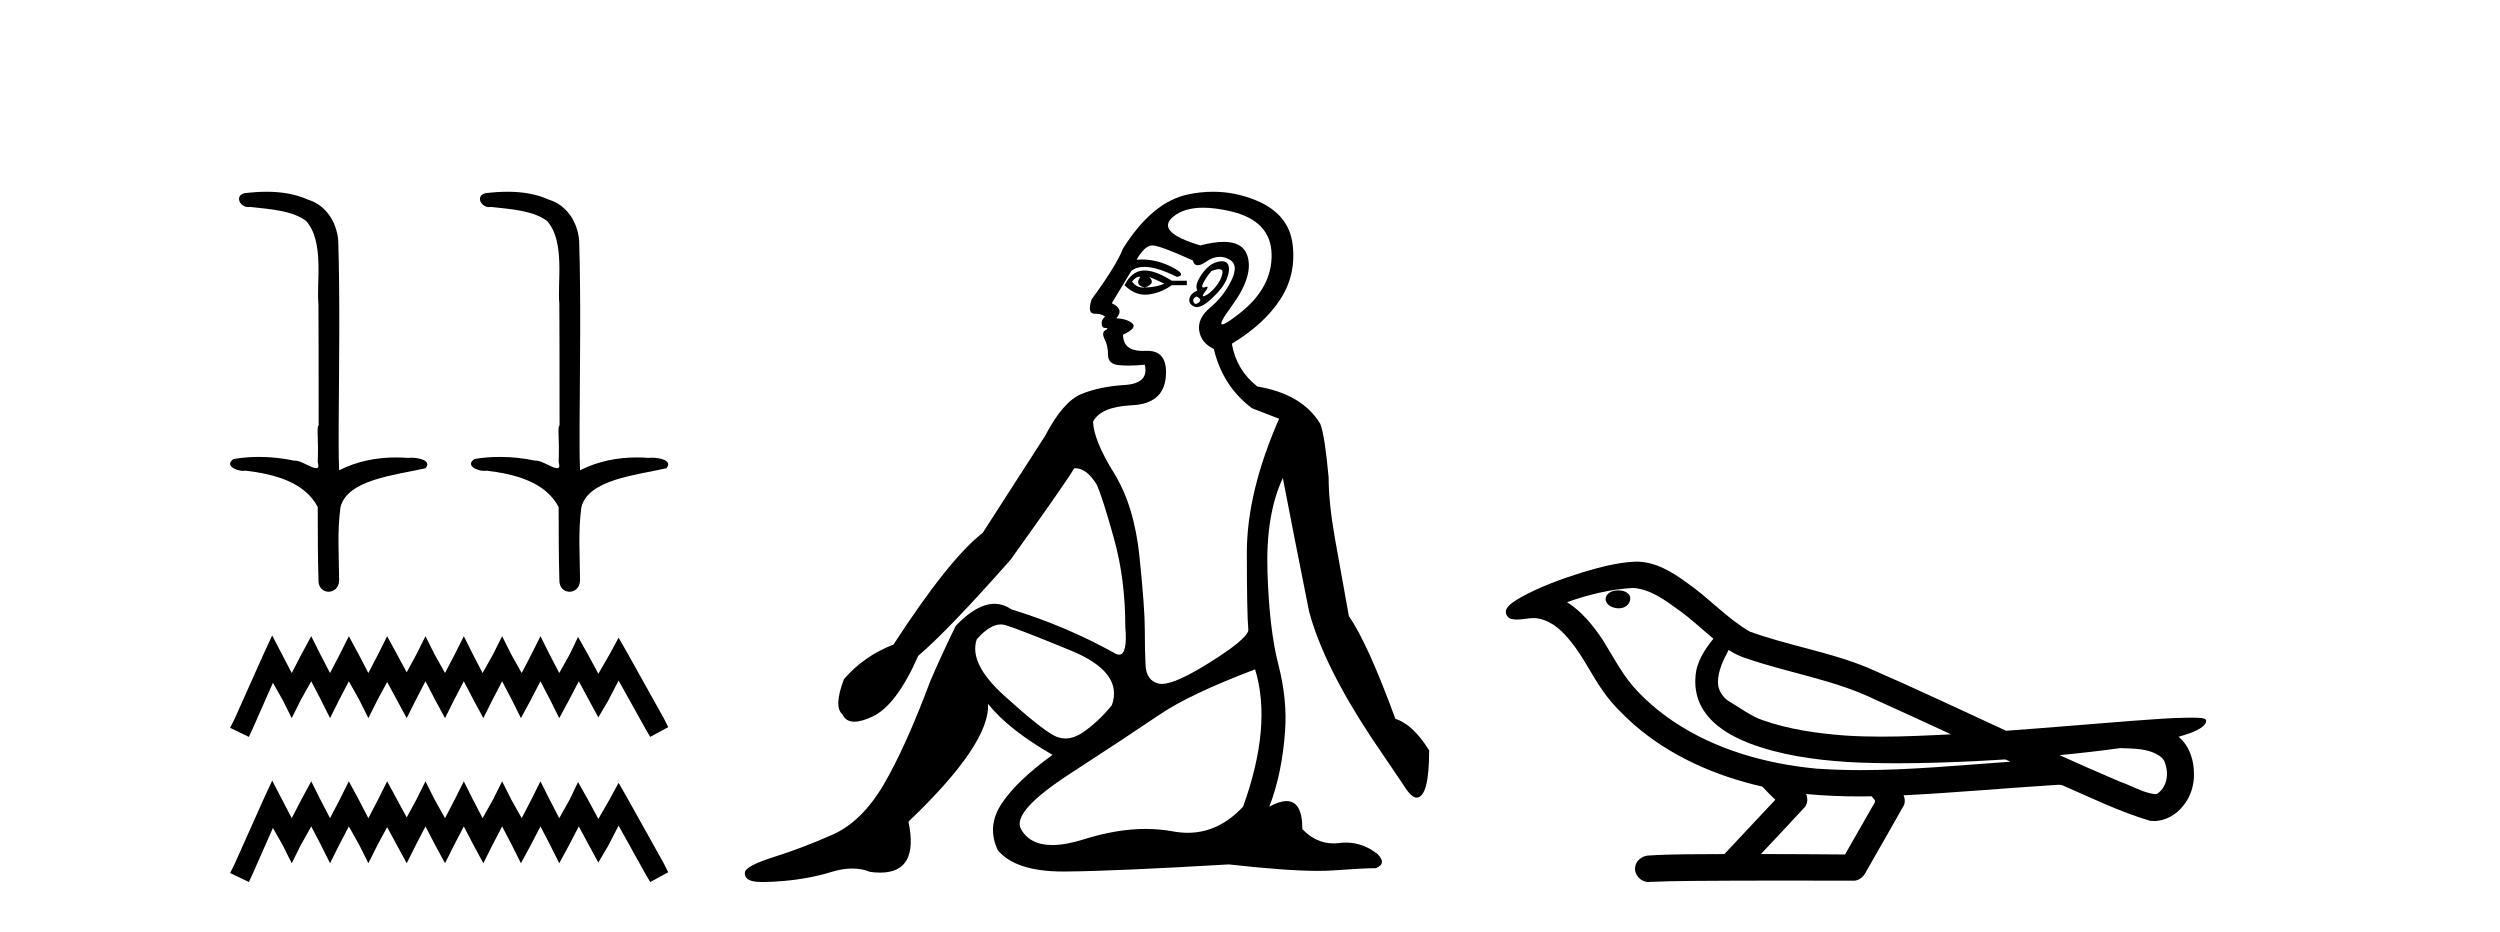 <?xml version='1.0' encoding='UTF-8' standalone='yes'?><svg xmlns='http://www.w3.org/2000/svg' xmlns:xlink='http://www.w3.org/1999/xlink' width='110.0' height='41.0' ><path d='M 11.729 8.437 C 11.401 8.437 11.074 8.462 10.757 8.501 C 10.319 8.612 10.544 9.113 10.932 9.113 C 10.958 9.113 10.985 9.111 11.012 9.106 C 11.833 9.2 12.843 9.253 13.463 9.718 C 14.285 10.614 13.916 12.476 14.011 13.36 C 14.018 13.408 14.021 16.932 14.021 18.718 C 13.918 18.789 14.024 19.247 13.98 20.33 C 14.04 20.531 14.002 20.601 13.91 20.601 C 13.709 20.601 13.246 20.266 12.985 20.266 C 12.971 20.266 12.958 20.267 12.946 20.269 C 12.445 20.161 11.92 20.104 11.401 20.104 C 11.02 20.104 10.642 20.134 10.278 20.197 C 9.867 20.469 10.371 20.719 10.706 20.719 C 10.743 20.719 10.777 20.716 10.809 20.709 C 12.032 20.857 13.387 21.189 13.98 22.306 C 13.986 23.548 13.979 24.369 14.013 25.511 C 13.998 25.862 14.227 26.037 14.458 26.037 C 14.688 26.037 14.921 25.865 14.922 25.523 C 14.914 24.398 14.833 23.41 14.981 22.318 C 15.279 21.094 17.403 20.906 18.723 20.603 C 19.011 20.265 18.444 20.139 18.079 20.139 C 18.025 20.139 17.975 20.142 17.933 20.147 C 17.763 20.134 17.593 20.127 17.423 20.127 C 16.56 20.127 15.691 20.299 14.922 20.694 C 14.891 19.956 14.904 19.378 14.902 18.718 C 14.918 15.93 14.963 13.232 14.883 10.595 C 14.819 9.78 14.349 9.031 13.559 8.787 C 12.991 8.529 12.359 8.437 11.729 8.437 Z' style='fill:#000000;stroke:none' /><path d='M 22.329 8.437 C 22.001 8.437 21.674 8.462 21.356 8.501 C 20.919 8.612 21.144 9.113 21.532 9.113 C 21.558 9.113 21.585 9.111 21.612 9.106 C 22.433 9.2 23.443 9.253 24.063 9.718 C 24.885 10.614 24.515 12.476 24.611 13.36 C 24.618 13.408 24.621 16.932 24.621 18.718 C 24.518 18.789 24.624 19.247 24.58 20.33 C 24.64 20.531 24.602 20.601 24.51 20.601 C 24.309 20.601 23.846 20.266 23.585 20.266 C 23.571 20.266 23.558 20.267 23.546 20.269 C 23.045 20.161 22.52 20.104 22 20.104 C 21.62 20.104 21.242 20.134 20.878 20.197 C 20.466 20.469 20.971 20.719 21.306 20.719 C 21.343 20.719 21.377 20.716 21.408 20.709 C 22.632 20.857 23.986 21.189 24.58 22.306 C 24.586 23.548 24.579 24.369 24.612 25.511 C 24.598 25.862 24.827 26.037 25.058 26.037 C 25.288 26.037 25.521 25.865 25.522 25.523 C 25.514 24.398 25.433 23.41 25.581 22.318 C 25.879 21.094 28.003 20.906 29.323 20.603 C 29.611 20.265 29.044 20.139 28.679 20.139 C 28.624 20.139 28.574 20.142 28.532 20.147 C 28.363 20.134 28.193 20.127 28.022 20.127 C 27.16 20.127 26.291 20.299 25.522 20.694 C 25.491 19.956 25.504 19.378 25.501 18.718 C 25.518 15.93 25.563 13.232 25.483 10.595 C 25.419 9.78 24.949 9.031 24.158 8.787 C 23.591 8.529 22.959 8.437 22.329 8.437 Z' style='fill:#000000;stroke:none' /><path d='M 11.976 27.959 L 11.579 28.819 L 10.323 31.63 L 10.124 32.026 L 10.951 32.423 L 11.149 31.993 L 12.009 30.042 L 12.439 30.803 L 12.836 31.597 L 13.232 30.803 L 13.695 29.976 L 14.125 30.803 L 14.522 31.597 L 14.919 30.803 L 15.349 29.976 L 15.812 30.803 L 16.208 31.597 L 16.605 30.803 L 17.035 30.009 L 17.465 30.803 L 17.895 31.597 L 18.292 30.803 L 18.721 29.976 L 19.151 30.803 L 19.581 31.597 L 19.978 30.803 L 20.408 29.976 L 20.838 30.803 L 21.267 31.597 L 21.664 30.803 L 22.094 29.976 L 22.524 30.803 L 22.921 31.597 L 23.351 30.803 L 23.78 29.976 L 24.21 30.803 L 24.607 31.597 L 25.037 30.803 L 25.467 29.976 L 25.93 30.836 L 26.327 31.564 L 26.756 30.836 L 27.219 29.943 L 28.377 32.026 L 28.608 32.423 L 29.402 31.993 L 29.203 31.597 L 27.616 28.753 L 27.219 28.059 L 26.823 28.786 L 26.327 29.646 L 25.864 28.786 L 25.434 28.025 L 25.07 28.786 L 24.607 29.613 L 24.177 28.786 L 23.78 27.992 L 23.384 28.786 L 22.954 29.613 L 22.491 28.786 L 22.094 27.992 L 21.697 28.786 L 21.234 29.613 L 20.805 28.786 L 20.408 27.992 L 20.011 28.786 L 19.581 29.613 L 19.118 28.786 L 18.721 27.992 L 18.325 28.786 L 17.895 29.58 L 17.465 28.786 L 17.035 27.992 L 16.638 28.786 L 16.208 29.613 L 15.778 28.786 L 15.349 27.992 L 14.952 28.786 L 14.522 29.613 L 14.092 28.786 L 13.695 27.992 L 13.265 28.786 L 12.836 29.613 L 12.406 28.786 L 11.976 27.959 Z' style='fill:#000000;stroke:none' /><path d='M 11.976 34.345 L 11.579 35.205 L 10.323 38.016 L 10.124 38.413 L 10.951 38.809 L 11.149 38.379 L 12.009 36.429 L 12.439 37.189 L 12.836 37.983 L 13.232 37.189 L 13.695 36.362 L 14.125 37.189 L 14.522 37.983 L 14.919 37.189 L 15.349 36.362 L 15.812 37.189 L 16.208 37.983 L 16.605 37.189 L 17.035 36.395 L 17.465 37.189 L 17.895 37.983 L 18.292 37.189 L 18.721 36.362 L 19.151 37.189 L 19.581 37.983 L 19.978 37.189 L 20.408 36.362 L 20.838 37.189 L 21.267 37.983 L 21.664 37.189 L 22.094 36.362 L 22.524 37.189 L 22.921 37.983 L 23.351 37.189 L 23.78 36.362 L 24.21 37.189 L 24.607 37.983 L 25.037 37.189 L 25.467 36.362 L 25.93 37.222 L 26.327 37.95 L 26.756 37.222 L 27.219 36.329 L 28.377 38.413 L 28.608 38.809 L 29.402 38.379 L 29.203 37.983 L 27.616 35.139 L 27.219 34.445 L 26.823 35.172 L 26.327 36.032 L 25.864 35.172 L 25.434 34.412 L 25.07 35.172 L 24.607 35.999 L 24.177 35.172 L 23.78 34.378 L 23.384 35.172 L 22.954 35.999 L 22.491 35.172 L 22.094 34.378 L 21.697 35.172 L 21.234 35.999 L 20.805 35.172 L 20.408 34.378 L 20.011 35.172 L 19.581 35.999 L 19.118 35.172 L 18.721 34.378 L 18.325 35.172 L 17.895 35.966 L 17.465 35.172 L 17.035 34.378 L 16.638 35.172 L 16.208 35.999 L 15.778 35.172 L 15.349 34.378 L 14.952 35.172 L 14.522 35.999 L 14.092 35.172 L 13.695 34.378 L 13.265 35.172 L 12.836 35.999 L 12.406 35.172 L 11.976 34.345 Z' style='fill:#000000;stroke:none' /><path d='M 50.116 12.173 Q 50.147 12.173 50.173 12.186 Q 49.909 12.549 50.371 12.648 Q 50.867 12.483 50.569 12.186 L 50.569 12.186 Q 50.9 12.318 51.23 12.483 Q 50.833 12.648 50.371 12.648 Q 50.335 12.651 50.3 12.651 Q 49.988 12.651 49.81 12.384 Q 49.995 12.173 50.116 12.173 ZM 50.365 11.901 Q 50.317 11.901 50.272 11.905 Q 49.777 11.955 49.48 12.549 Q 49.897 12.966 50.382 12.966 Q 50.434 12.966 50.487 12.962 Q 51.032 12.912 51.56 12.549 L 52.22 12.549 L 52.22 12.351 L 51.56 12.351 Q 50.839 11.901 50.365 11.901 ZM 53.639 11.843 Q 53.818 11.843 53.788 12.021 Q 53.738 12.318 53.491 12.615 Q 53.243 12.912 53.029 13.011 Q 52.973 13.037 52.946 13.037 Q 52.87 13.037 53.029 12.83 Q 53.195 12.613 53.104 12.613 Q 53.077 12.613 53.029 12.632 Q 52.978 12.651 52.946 12.651 Q 52.846 12.651 52.946 12.45 Q 53.078 12.186 53.309 11.922 Q 53.521 11.843 53.639 11.843 ZM 52.649 13.044 Q 52.913 13.176 52.748 13.308 Q 52.67 13.37 52.615 13.37 Q 52.552 13.37 52.517 13.292 Q 52.451 13.143 52.649 13.044 ZM 53.769 11.494 Q 53.677 11.494 53.557 11.526 Q 53.177 11.625 52.864 12.087 Q 52.55 12.549 52.682 12.78 Q 52.385 12.912 52.335 13.143 Q 52.286 13.374 52.55 13.49 Q 52.601 13.512 52.662 13.512 Q 52.914 13.512 53.326 13.127 Q 53.837 12.648 53.986 12.252 Q 54.135 11.856 54.036 11.641 Q 53.968 11.494 53.769 11.494 ZM 52.939 9.139 Q 53.472 9.139 54.151 9.297 Q 55.917 9.71 55.95 11.179 Q 55.983 12.648 54.564 13.77 Q 53.929 14.273 53.783 14.273 Q 53.602 14.273 54.168 13.506 Q 55.191 12.12 54.877 11.229 Q 54.671 10.642 53.842 10.642 Q 53.412 10.642 52.814 10.799 Q 50.833 10.205 51.609 9.545 Q 52.087 9.139 52.939 9.139 ZM 50.701 10.799 Q 51.032 10.799 52.484 11.46 Q 52.537 11.671 52.702 11.671 Q 52.847 11.671 53.078 11.509 Q 53.375 11.301 53.667 11.301 Q 53.861 11.301 54.052 11.394 Q 54.531 11.625 54.184 12.334 Q 53.837 13.044 53.26 13.523 Q 52.682 14.002 52.765 14.546 Q 52.847 15.091 53.408 15.355 Q 53.804 17.006 55.092 17.963 L 56.28 18.425 Q 54.861 21.66 54.861 24.317 Q 54.861 26.975 54.927 27.734 Q 54.861 28.13 53.194 29.17 Q 51.715 30.093 51.119 30.093 Q 51.043 30.093 50.982 30.078 Q 50.437 29.946 50.404 29.269 Q 50.371 28.592 50.371 27.685 Q 50.371 26.777 50.14 24.516 Q 49.909 22.254 49.018 20.818 Q 48.127 19.382 48.094 18.557 Q 48.424 17.897 49.81 17.831 Q 51.197 17.765 51.296 16.576 Q 51.391 15.436 50.482 15.436 Q 50.444 15.436 50.404 15.438 Q 50.344 15.441 50.287 15.441 Q 49.414 15.441 49.414 14.728 Q 50.041 14.431 49.827 14.233 Q 49.612 14.035 49.117 14.002 Q 49.48 13.605 48.919 13.341 L 49.777 11.922 Q 49.995 11.742 50.348 11.742 Q 50.903 11.742 51.791 12.186 Q 52.253 12.087 51.51 11.724 Q 50.882 11.417 50.241 11.417 Q 50.125 11.417 50.008 11.427 Q 50.371 10.799 50.701 10.799 ZM 44.034 27.475 Q 44.135 27.475 44.231 27.503 Q 44.792 27.668 47.12 28.625 Q 49.447 29.583 48.919 31.035 Q 48.325 31.761 47.648 32.224 Q 47.253 32.493 46.881 32.493 Q 46.615 32.493 46.36 32.356 Q 45.75 32.026 44.182 30.606 Q 42.614 29.187 42.977 28.13 Q 43.551 27.475 44.034 27.475 ZM 55.224 29.451 Q 55.983 31.927 54.696 35.492 Q 53.624 36.643 52.26 36.643 Q 51.942 36.643 51.609 36.581 Q 51.03 36.473 50.41 36.473 Q 49.14 36.473 47.697 36.928 Q 46.89 37.182 46.298 37.182 Q 45.316 37.182 44.925 36.482 Q 44.495 35.723 47.087 34.039 Q 49.678 32.356 51.015 31.448 Q 52.352 30.54 55.224 29.451 ZM 53.373 8.437 Q 52.829 8.437 52.269 8.555 Q 50.701 8.885 49.414 10.932 Q 49.117 11.691 48.028 13.176 Q 47.829 13.803 48.16 13.803 Q 48.49 13.803 48.622 13.936 Q 48.457 14.068 48.473 14.249 Q 48.49 14.431 48.622 14.431 Q 48.82 14.431 48.638 14.53 Q 48.457 14.629 48.605 14.926 Q 48.754 15.223 48.754 15.619 Q 48.754 16.015 49.216 16.065 Q 49.414 16.086 49.655 16.086 Q 49.975 16.086 50.371 16.048 L 50.371 16.048 Q 50.569 16.873 49.48 16.94 Q 48.391 17.006 47.582 17.336 Q 46.773 17.666 45.981 19.184 Q 44.594 21.33 43.241 23.443 Q 41.755 24.598 39.313 28.361 Q 38.025 28.856 37.134 29.88 Q 36.672 31.101 37.068 31.431 Q 37.212 31.755 37.592 31.755 Q 37.908 31.755 38.388 31.53 Q 39.445 31.035 40.402 28.856 Q 41.722 27.734 44.462 24.631 Q 46.806 21.363 47.268 20.604 Q 47.29 20.602 47.312 20.602 Q 47.816 20.602 48.259 21.33 Q 48.523 21.924 49.018 23.707 Q 49.513 25.489 49.513 27.569 Q 49.618 28.805 49.242 28.805 Q 49.145 28.805 49.018 28.724 Q 46.872 27.536 44.495 26.81 Q 44.143 26.568 43.754 26.568 Q 42.977 26.568 42.053 27.536 Q 41.392 28.89 40.93 29.979 Q 39.841 32.884 38.883 34.518 Q 37.926 36.152 36.622 36.73 Q 35.318 37.307 34.064 37.703 Q 32.809 38.1 32.776 38.38 Q 32.743 38.661 33.074 38.76 Q 33.239 38.809 33.598 38.809 Q 33.957 38.809 34.51 38.76 Q 35.615 38.661 36.589 38.364 Q 37.076 38.215 37.501 38.215 Q 37.926 38.215 38.289 38.364 Q 38.523 38.395 38.727 38.395 Q 40.445 38.395 39.973 36.152 Q 43.571 32.719 43.472 30.969 L 43.472 30.969 Q 44.363 32.092 46.311 33.214 Q 44.759 34.336 44.083 35.343 Q 43.406 36.35 43.901 37.406 Q 44.68 38.347 46.783 38.347 Q 46.819 38.347 46.856 38.347 Q 49.018 38.331 54.069 38.034 Q 56.61 38.319 57.991 38.319 Q 58.367 38.319 58.657 38.298 Q 60.011 38.199 60.539 38.199 Q 61.034 38.001 60.605 37.571 Q 59.969 37.074 59.218 37.074 Q 59.072 37.074 58.921 37.093 Q 58.794 37.109 58.672 37.109 Q 57.902 37.109 57.304 36.482 Q 57.304 35.248 56.607 35.248 Q 56.298 35.248 55.851 35.492 Q 56.412 34.039 56.544 32.158 Q 56.643 30.771 56.247 29.236 Q 55.851 27.701 55.769 25.176 Q 55.686 22.65 56.445 21.033 Q 56.908 23.443 57.601 26.909 Q 58.228 29.253 60.341 32.455 L 61.727 34.501 Q 62.09 35.096 62.321 35.096 Q 62.883 35.096 62.883 33.016 Q 62.156 31.861 61.397 31.629 Q 60.176 28.295 59.35 27.107 Q 59.02 25.291 58.74 23.707 Q 58.459 22.122 58.459 21 Q 58.294 19.184 58.096 18.656 Q 57.304 17.336 55.323 17.006 Q 54.399 16.279 54.201 15.124 Q 55.62 14.266 56.33 13.176 Q 57.04 12.087 56.875 10.75 Q 56.709 9.413 55.273 8.819 Q 54.35 8.437 53.373 8.437 Z' style='fill:#000000;stroke:none' /><path d='M 71.212 25.978 C 71.2 25.978 71.187 25.978 71.175 25.979 C 70.965 25.98 70.721 26.069 70.654 26.287 C 70.599 26.499 70.8 26.678 70.987 26.727 C 71.06 26.753 71.141 26.767 71.221 26.767 C 71.391 26.767 71.56 26.704 71.658 26.558 C 71.759 26.425 71.771 26.192 71.608 26.1 C 71.501 26.003 71.353 25.978 71.212 25.978 ZM 76.061 28.597 L 76.075 28.606 L 76.085 28.613 C 76.322 28.771 76.583 28.89 76.857 28.974 C 78.706 29.614 80.678 29.904 82.453 30.756 C 83.586 31.266 84.715 31.788 85.843 32.31 C 84.825 32.362 83.804 32.412 82.784 32.412 C 82.259 32.412 81.734 32.399 81.209 32.365 C 79.974 32.273 78.732 32.1 77.561 31.689 C 77.021 31.503 76.566 31.142 76.078 30.859 C 75.79 30.676 75.585 30.358 75.59 30.011 C 75.594 29.504 75.83 29.036 76.061 28.597 ZM 71.863 25.869 L 71.88 25.871 L 71.882 25.871 C 72.635 25.936 73.262 26.406 73.854 26.836 C 74.4 27.217 74.876 27.682 75.391 28.103 C 74.998 28.588 74.632 29.144 74.601 29.788 C 74.556 30.315 74.681 30.857 74.984 31.294 C 75.448 31.984 76.208 32.405 76.967 32.703 C 78.343 33.226 79.818 33.43 81.281 33.527 C 82.013 33.568 82.746 33.584 83.48 33.584 C 84.635 33.584 85.791 33.543 86.944 33.489 C 87.376 33.468 87.806 33.443 88.237 33.415 C 88.283 33.449 88.536 33.521 88.396 33.521 C 88.394 33.521 88.392 33.521 88.389 33.521 C 86.221 33.671 84.047 33.885 81.873 33.885 C 81.219 33.885 80.565 33.865 79.911 33.819 C 77.706 33.607 75.502 32.993 73.646 31.754 C 72.985 31.308 72.37 30.79 71.845 30.187 C 71.321 29.569 70.947 28.835 70.517 28.15 C 70.093 27.516 69.601 26.907 68.95 26.496 C 69.887 26.162 70.866 25.923 71.863 25.869 ZM 93.294 32.917 L 93.306 32.917 C 93.871 32.942 94.481 32.922 94.976 33.233 C 95.109 33.31 95.221 33.425 95.263 33.578 C 95.432 34.022 95.356 34.61 94.949 34.901 C 94.913 34.931 94.873 34.941 94.83 34.941 C 94.758 34.941 94.68 34.913 94.611 34.906 C 94.151 34.8 93.739 34.552 93.292 34.4 C 92.396 34.018 91.505 33.627 90.617 33.226 C 91.512 33.143 92.405 33.038 93.294 32.917 ZM 79.468 34.936 C 79.487 34.937 79.506 34.939 79.525 34.941 C 80.291 35.013 81.06 35.043 81.83 35.043 C 82.007 35.043 82.185 35.041 82.363 35.038 C 82.397 35.126 82.547 35.208 82.493 35.301 C 82.056 36.066 81.618 36.831 81.181 37.597 C 79.947 37.586 78.714 37.581 77.48 37.578 C 78.126 36.886 78.78 36.202 79.419 35.504 C 79.539 35.343 79.551 35.116 79.468 34.936 ZM 72.002 24.712 C 71.982 24.712 71.963 24.712 71.944 24.713 C 71.153 24.749 70.383 24.96 69.629 25.183 C 68.691 25.478 67.757 25.815 66.897 26.293 C 66.672 26.433 66.413 26.565 66.279 26.803 C 66.205 26.977 66.322 27.2 66.51 27.235 C 66.589 27.254 66.669 27.261 66.749 27.261 C 66.993 27.261 67.238 27.196 67.482 27.196 C 67.575 27.196 67.667 27.205 67.758 27.231 C 68.333 27.36 68.774 27.795 69.127 28.243 C 69.677 28.917 70.039 29.722 70.545 30.428 C 70.924 30.969 71.395 31.433 71.885 31.873 C 73.483 33.271 75.481 34.141 77.54 34.61 C 77.723 34.811 77.921 34.998 78.115 35.188 C 77.368 35.985 76.62 36.782 75.873 37.579 C 74.749 37.589 73.621 37.572 72.499 37.645 C 72.231 37.677 71.977 37.877 71.946 38.155 C 71.896 38.49 72.197 38.809 72.528 38.809 C 72.557 38.809 72.586 38.807 72.616 38.802 C 73.823 38.751 75.032 38.76 76.24 38.75 C 76.892 38.747 77.543 38.746 78.194 38.746 C 79.333 38.746 80.472 38.749 81.61 38.75 C 81.86 38.723 82.039 38.516 82.137 38.3 C 82.68 37.345 83.233 36.394 83.77 35.435 C 83.833 35.295 83.819 35.13 83.758 34.993 C 85.914 34.887 88.063 34.691 90.217 34.553 C 90.341 34.553 90.469 34.53 90.593 34.53 C 90.633 34.53 90.673 34.532 90.713 34.539 C 91.998 35.093 93.261 35.721 94.608 36.116 C 94.663 36.123 94.719 36.126 94.773 36.126 C 95.284 36.126 95.766 35.838 96.073 35.44 C 96.383 35.055 96.541 34.562 96.534 34.069 C 96.542 33.459 96.337 32.816 95.858 32.418 C 96.228 32.306 96.62 32.203 96.928 31.961 C 97.007 31.893 97.104 31.779 97.06 31.668 C 96.959 31.576 96.801 31.598 96.674 31.58 C 96.581 31.578 96.488 31.577 96.395 31.577 C 95.55 31.577 94.706 31.656 93.863 31.713 C 91.998 31.856 90.136 32.019 88.271 32.154 C 86.239 31.217 84.214 30.26 82.163 29.37 C 80.49 28.682 78.681 28.406 76.985 27.788 C 75.978 27.2 75.195 26.312 74.238 25.651 C 73.584 25.17 72.84 24.712 72.002 24.712 Z' style='fill:#000000;stroke:none' /></svg>